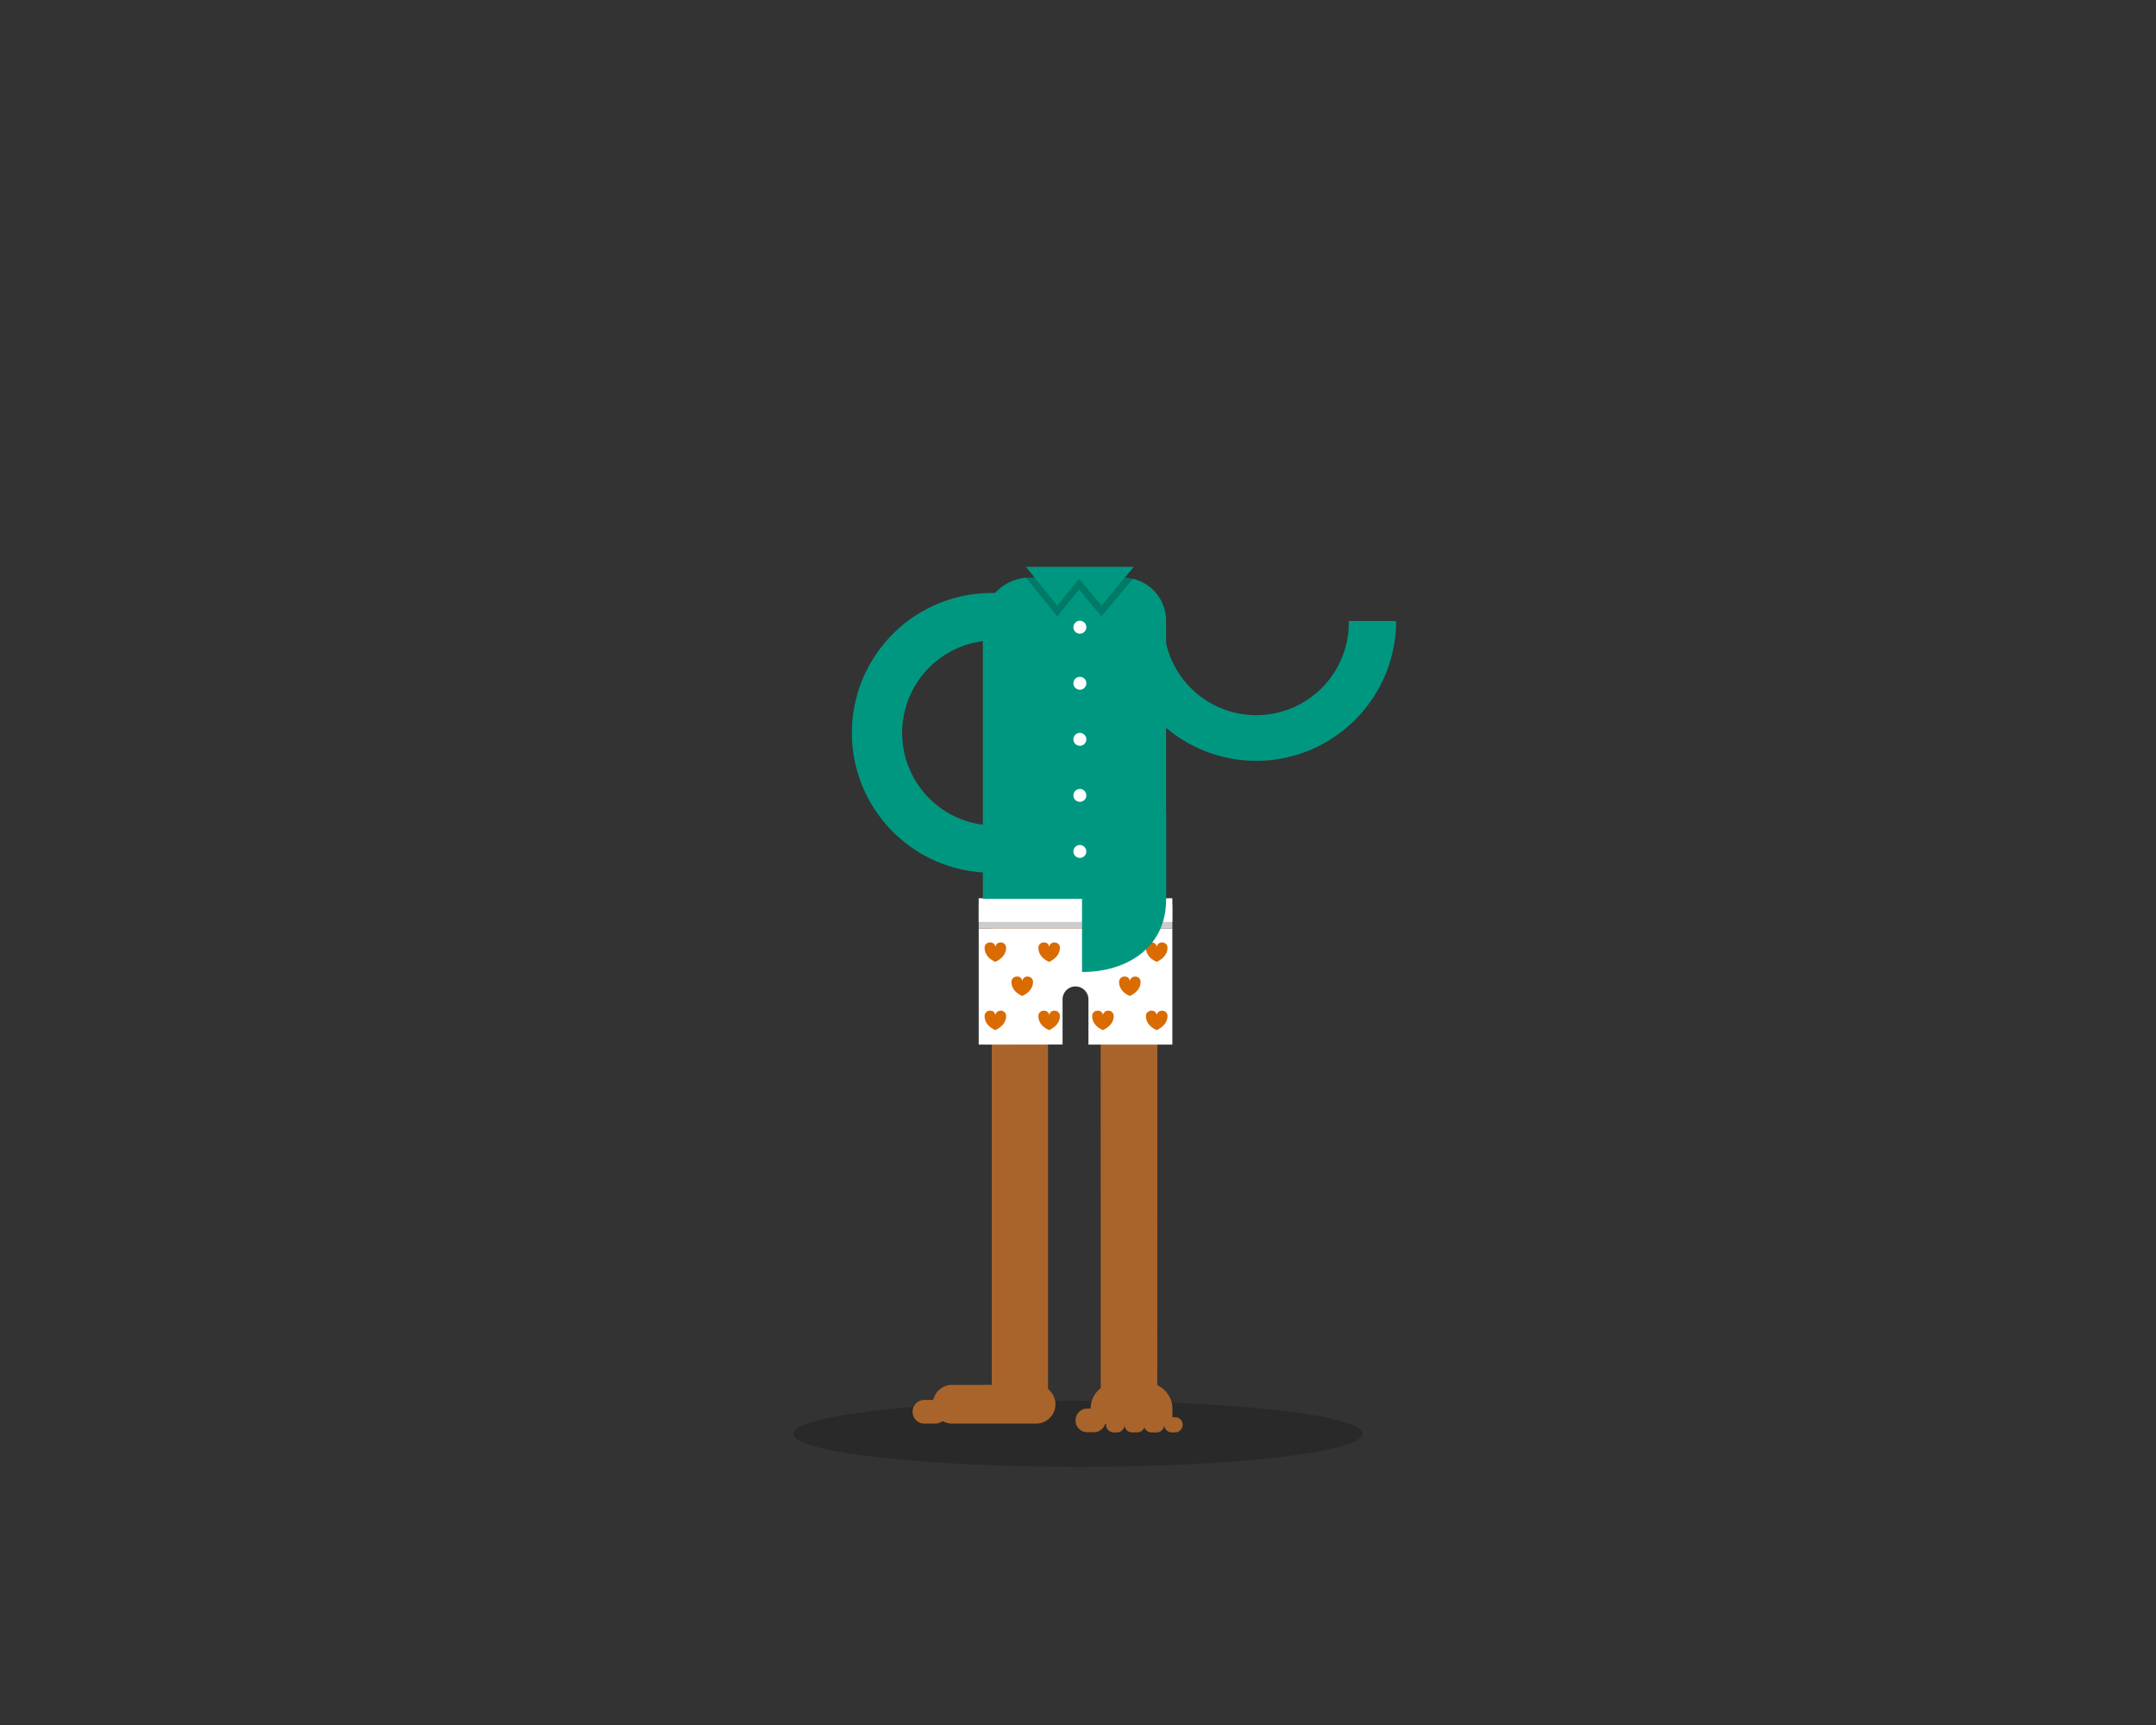 <svg id="art" xmlns="http://www.w3.org/2000/svg" viewBox="0 0 750 600" width="750" height="600"><rect x="0" y="0" width="750" height="600" fill="#333333" stroke="none"/><defs><style>.cls-1,.cls-8{opacity:0.2;}.cls-2,.cls-7{fill:#009781;}.cls-3{fill:#a9642b;}.cls-4{fill:#fff;}.cls-5{fill:#d96b00;}.cls-6{fill:#cdcdcd;}.cls-7,.cls-8{fill-rule:evenodd;}</style></defs><ellipse class="cls-1" cx="375" cy="498.71" rx="99" ry="11.5"/><path class="cls-2" d="M345,303.56a48.65,48.65,0,1,1,0-97.3l15.11.25L359.78,223l-15-.24A32.19,32.19,0,0,0,345,287.1Z"/><path class="cls-2" d="M437,264.64A48.71,48.71,0,0,1,388.36,216h16.47a32.19,32.19,0,1,0,64.37,0h16.46A48.7,48.7,0,0,1,437,264.64Z"/><path class="cls-3" d="M402.58,485.44H382.92l-.05-146.78a9.15,9.15,0,1,0-18.3,0h0l0,146.78H345V317.78h57.63Z"/><path class="cls-3" d="M331.48,481.7h29.19a6.74,6.74,0,0,1,0,13.47H331.48a6.74,6.74,0,1,1,0-13.47Z"/><path class="cls-3" d="M388.36,481h10.48a9,9,0,0,1,9,9v5.24H379.38v-5.24A9,9,0,0,1,388.36,481Z"/><path class="cls-3" d="M321.37,486.94h3.74a4.12,4.12,0,1,1,0,8.23h-3.74a4.12,4.12,0,0,1,0-8.23Z"/><path class="cls-3" d="M378.26,489.93h2.24a4.12,4.12,0,0,1,0,8.24h-2.24a4.12,4.12,0,0,1,0-8.24Z"/><path class="cls-3" d="M387.26,492.93h1.45a2.65,2.65,0,0,1,0,5.29h-1.45a2.65,2.65,0,0,1,0-5.29Z"/><path class="cls-3" d="M394,492.93h1.44a2.65,2.65,0,1,1,0,5.29H394a2.65,2.65,0,1,1,0-5.29Z"/><path class="cls-3" d="M400.74,492.93h1.44a2.65,2.65,0,1,1,0,5.29h-1.44a2.65,2.65,0,1,1,0-5.29Z"/><path class="cls-3" d="M407.47,492.93h1.45a2.65,2.65,0,0,1,0,5.29h-1.45a2.65,2.65,0,0,1,0-5.29Z"/><path class="cls-4" d="M407.82,322.91v40.42H378.63V347.61a4.49,4.49,0,0,0-9,0v15.72H340.46V322.91Z"/><path class="cls-5" d="M348.12,327.81a1.82,1.82,0,0,1,1.87,1.87c0,3.39-3.74,4.87-3.74,4.87s-3.74-1.35-3.74-4.87a1.82,1.82,0,0,1,1.87-1.87,1.69,1.69,0,0,1,1.88,1.68A1.76,1.76,0,0,1,348.12,327.81Z"/><path class="cls-5" d="M366.83,327.81a1.82,1.82,0,0,1,1.87,1.87c0,3.39-3.74,4.87-3.74,4.87s-3.74-1.35-3.74-4.87a1.82,1.82,0,0,1,1.87-1.87,1.69,1.69,0,0,1,1.88,1.68A1.76,1.76,0,0,1,366.83,327.81Z"/><path class="cls-5" d="M385.55,327.81a1.82,1.82,0,0,1,1.87,1.87c0,3.39-3.75,4.87-3.75,4.87s-3.74-1.35-3.74-4.87a1.82,1.82,0,0,1,1.87-1.87,1.69,1.69,0,0,1,1.88,1.68A1.77,1.77,0,0,1,385.55,327.81Z"/><path class="cls-5" d="M357.48,339.68a1.82,1.82,0,0,1,1.87,1.87c0,3.39-3.74,4.87-3.74,4.87s-3.75-1.35-3.75-4.87a1.82,1.82,0,0,1,1.87-1.87,1.7,1.7,0,0,1,1.89,1.68A1.76,1.76,0,0,1,357.48,339.68Z"/><path class="cls-5" d="M394.9,339.68a1.82,1.82,0,0,1,1.87,1.87c0,3.39-3.74,4.87-3.74,4.87s-3.74-1.35-3.74-4.87a1.82,1.82,0,0,1,1.87-1.87,1.69,1.69,0,0,1,1.88,1.68A1.76,1.76,0,0,1,394.9,339.68Z"/><path class="cls-5" d="M404.26,327.81a1.82,1.82,0,0,1,1.87,1.87c0,3.39-3.74,4.87-3.74,4.87s-3.75-1.35-3.75-4.87a1.82,1.82,0,0,1,1.88-1.87,1.69,1.69,0,0,1,1.88,1.68A1.76,1.76,0,0,1,404.26,327.81Z"/><path class="cls-5" d="M348.12,351.55a1.82,1.82,0,0,1,1.87,1.87c0,3.39-3.74,4.87-3.74,4.87s-3.74-1.35-3.74-4.87a1.82,1.82,0,0,1,1.87-1.87,1.69,1.69,0,0,1,1.88,1.68A1.76,1.76,0,0,1,348.12,351.55Z"/><path class="cls-5" d="M366.83,351.55a1.82,1.82,0,0,1,1.87,1.87c0,3.39-3.74,4.87-3.74,4.87s-3.74-1.35-3.74-4.87a1.82,1.82,0,0,1,1.87-1.87,1.69,1.69,0,0,1,1.88,1.68A1.76,1.76,0,0,1,366.83,351.55Z"/><path class="cls-5" d="M385.55,351.55a1.82,1.82,0,0,1,1.87,1.87c0,3.39-3.75,4.87-3.75,4.87s-3.74-1.35-3.74-4.87a1.82,1.82,0,0,1,1.87-1.87,1.69,1.69,0,0,1,1.88,1.68A1.77,1.77,0,0,1,385.55,351.55Z"/><path class="cls-5" d="M404.26,351.55a1.82,1.82,0,0,1,1.87,1.87c0,3.39-3.74,4.87-3.74,4.87s-3.75-1.35-3.75-4.87a1.82,1.82,0,0,1,1.88-1.87,1.69,1.69,0,0,1,1.88,1.68A1.76,1.76,0,0,1,404.26,351.55Z"/><rect class="cls-6" x="340.46" y="314.67" width="67.36" height="8.23"/><rect class="cls-4" x="340.46" y="312.43" width="67.36" height="8.23"/><path class="cls-7" d="M358.21,200.91h32.44a15,15,0,0,1,15,15v96.75H341.9V217.22A16.31,16.31,0,0,1,358.21,200.91Z"/><polygon class="cls-8" points="394.4 200.91 378.65 200.91 371.9 200.91 356.9 200.91 367.77 214.41 375.33 205.03 383.15 214.41 394.4 200.91"/><polygon class="cls-7" points="394.4 197.16 378.65 197.16 371.9 197.16 356.9 197.16 367.77 210.66 375.33 201.28 383.15 210.66 394.4 197.16"/><path class="cls-7" d="M376.4,282.61h29.25V313c0,16.15-13.1,25.09-29.25,25.09Z"/><circle class="cls-4" cx="375.65" cy="218.16" r="2.25"/><circle class="cls-4" cx="375.65" cy="237.66" r="2.25"/><circle class="cls-4" cx="375.65" cy="257.16" r="2.25"/><circle class="cls-4" cx="375.65" cy="276.66" r="2.25"/><circle class="cls-4" cx="375.65" cy="296.16" r="2.25"/></svg>